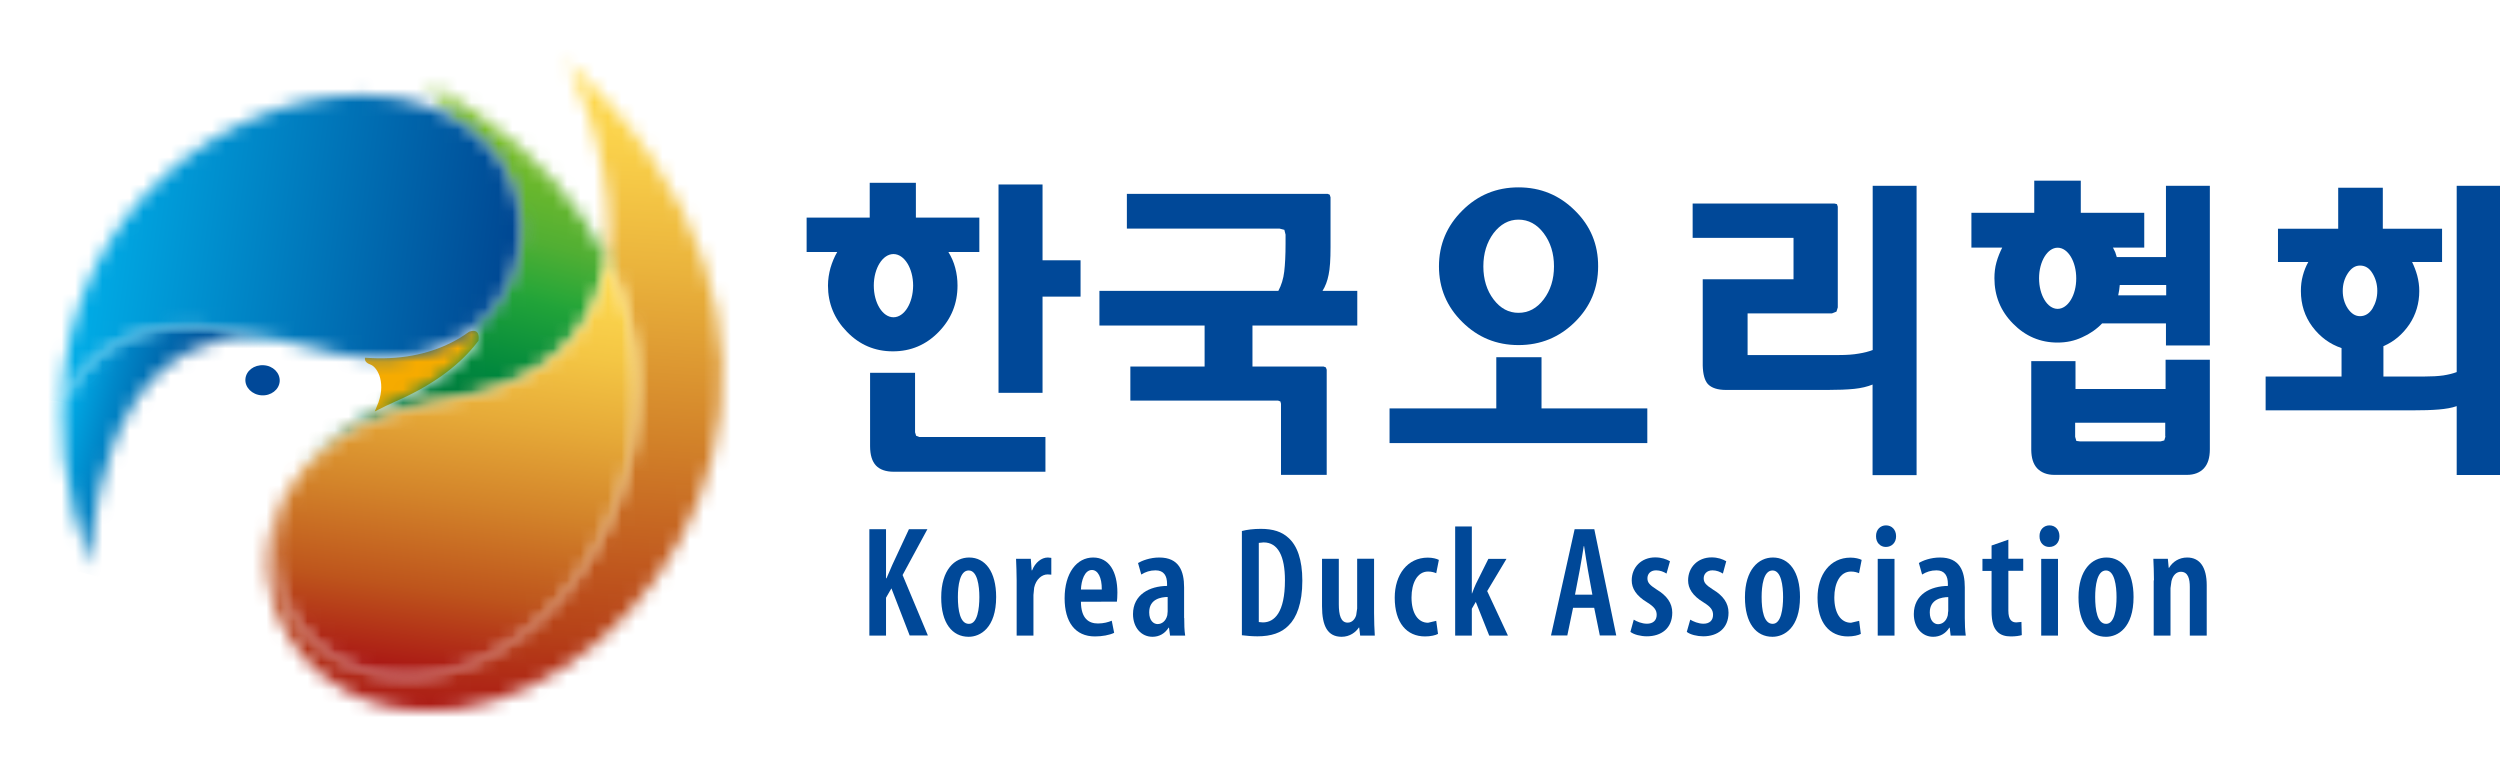 <svg width="183" height="56" viewBox="0 0 183 56" fill="none" xmlns="http://www.w3.org/2000/svg">
<path d="M28.992 29.37C31.599 28.228 33.434 26.867 34.681 25.375L35.032 24.936V24.874C35.032 24.874 35.19 24.005 34.383 24.268L34.347 24.277C33.944 24.567 33.505 24.848 33.039 25.076C31.336 25.937 29.22 26.376 26.718 26.183C26.691 26.297 26.7 26.543 27.113 26.683C27.666 26.885 28.316 28.123 27.578 29.765L27.429 30.125L27.666 30.002C28.096 29.782 28.535 29.572 28.992 29.37Z" fill="#F6AB00"/>
<mask id="mask0_429_704" style="mask-type:luminance" maskUnits="userSpaceOnUse" x="19" y="4" width="34" height="49">
<path d="M43.171 8.623C43.364 9.211 43.549 9.843 43.715 10.51C44.374 13.039 44.813 16.033 44.409 18.895C50.3 31.055 43.654 44.726 34.69 48.519L34.277 48.685C29.229 50.635 24.759 49.124 22.24 46.139C19.623 43.04 19.105 38.351 22.222 34.321C19.219 37.728 18.921 42.127 20.642 45.691C22.573 49.686 27.034 52.628 33.083 51.943L33.583 51.881C47.842 49.836 62.417 27.886 44.769 7.771C43.777 6.647 42.688 5.523 41.494 4.408C41.494 4.408 42.355 6.112 43.171 8.623Z" fill="white"/>
</mask>
<g mask="url(#mask0_429_704)">
<path d="M65.613 4.619L62.233 55.507L15.734 52.426L19.115 1.537L65.613 4.619Z" fill="url(#paint0_linear_429_704)"/>
</g>
<mask id="mask1_429_704" style="mask-type:luminance" maskUnits="userSpaceOnUse" x="4" y="23" width="16" height="19">
<path d="M4.521 29.431C4.433 31.994 4.723 34.76 5.452 37.702C5.759 38.94 6.137 40.195 6.593 41.486C6.593 41.486 6.681 23.75 19.35 24.769C18.745 24.681 18.121 24.558 17.471 24.4C16.058 24.058 14.776 23.908 13.608 23.908C8.964 23.899 6.189 26.367 4.521 29.431Z" fill="white"/>
</mask>
<g mask="url(#mask1_429_704)">
<path d="M5.435 20.019L23.785 24.935L18.35 45.208L0 40.3L5.435 20.019Z" fill="url(#paint1_linear_429_704)"/>
</g>
<mask id="mask2_429_704" style="mask-type:luminance" maskUnits="userSpaceOnUse" x="22" y="6" width="23" height="29">
<path d="M33.108 8.57C34.434 9.307 35.478 10.247 36.277 11.3C37.568 13.021 38.165 15.067 38.112 17.086C38.086 18.298 37.814 19.492 37.322 20.598C37.094 21.116 36.813 21.617 36.488 22.091C35.917 22.916 35.206 23.654 34.355 24.277L34.39 24.268C35.189 24.005 35.031 24.874 35.031 24.874L35.022 24.935L34.671 25.383C33.424 26.876 31.589 28.237 28.981 29.387C28.525 29.589 28.086 29.791 27.664 30.01L27.427 30.133C25.109 31.362 23.406 32.802 22.221 34.339C24.073 32.231 26.944 30.519 31.018 29.615C31.536 29.501 32.072 29.396 32.625 29.308C35.786 28.807 38.165 27.85 39.93 26.569C42.002 25.085 43.24 23.179 43.898 21.107C44.127 20.387 44.293 19.659 44.39 18.912C42.529 15.067 39.412 11.37 34.723 8.183C33.635 7.446 32.458 6.717 31.185 6.041C31.203 6.041 32.054 6.998 33.108 8.57Z" fill="white"/>
</mask>
<g mask="url(#mask2_429_704)">
<path d="M51.476 7.929L42.924 39.87L15.162 32.434L23.714 0.492L51.476 7.929Z" fill="url(#paint2_linear_429_704)"/>
</g>
<mask id="mask3_429_704" style="mask-type:luminance" maskUnits="userSpaceOnUse" x="20" y="18" width="27" height="32">
<path d="M43.917 21.099C43.259 23.171 42.021 25.077 39.949 26.56C38.175 27.834 35.796 28.799 32.644 29.3C32.091 29.387 31.546 29.493 31.037 29.607C26.963 30.511 24.083 32.223 22.24 34.331C19.123 38.369 19.641 43.049 22.257 46.148C24.777 49.134 29.246 50.644 34.294 48.695L34.707 48.528C43.671 44.735 50.309 31.073 44.426 18.904C44.312 19.651 44.145 20.379 43.917 21.099Z" fill="white"/>
</mask>
<g mask="url(#mask3_429_704)">
<path d="M54.673 19.519L49.695 54.946L14.742 50.029L19.72 14.611L54.673 19.519Z" fill="url(#paint3_linear_429_704)"/>
</g>
<path d="M20.474 27.912C20.431 28.526 19.834 28.982 19.149 28.939C18.455 28.895 17.92 28.359 17.963 27.754C18.007 27.139 18.604 26.692 19.298 26.735C19.983 26.77 20.51 27.297 20.474 27.912Z" fill="#004898"/>
<mask id="mask4_429_704" style="mask-type:luminance" maskUnits="userSpaceOnUse" x="4" y="6" width="35" height="24">
<path d="M4.521 29.431C6.602 25.594 10.439 22.697 17.472 24.391C18.122 24.54 18.745 24.663 19.351 24.76C19.684 24.786 20.027 24.821 20.378 24.874C21.151 24.988 21.958 25.172 22.819 25.427C24.004 25.787 25.128 26.006 26.182 26.121L26.735 26.173C29.228 26.366 31.353 25.927 33.056 25.067C33.522 24.839 33.952 24.558 34.364 24.268C35.216 23.654 35.927 22.916 36.498 22.082L36.507 22.064C36.832 21.59 37.104 21.099 37.332 20.589C37.824 19.474 38.096 18.28 38.122 17.077C38.175 15.058 37.578 13.012 36.287 11.291C35.488 10.238 34.444 9.298 33.118 8.561C32.547 8.245 31.915 7.964 31.239 7.727C29.878 7.253 28.394 6.998 26.849 6.963H26.823L26.471 6.954C16.84 6.972 4.987 15.155 4.521 29.431Z" fill="white"/>
</mask>
<g mask="url(#mask4_429_704)">
<path d="M5.171 2.336L41.256 7.411L37.507 34.067L1.422 29.001L5.171 2.336Z" fill="url(#paint4_linear_429_704)"/>
</g>
<path d="M63.637 38.738H64.857V42.329H64.892C65.041 42.004 65.173 41.68 65.314 41.355L66.534 38.738H67.886L66.069 42.092L67.921 46.517H66.587L65.252 43.067L64.857 43.752V46.526H63.637V38.738Z" fill="#004898"/>
<path d="M70.907 46.613C71.75 46.613 72.918 45.972 72.918 43.698C72.918 41.846 72.119 40.81 70.942 40.81C69.889 40.81 68.897 41.696 68.897 43.724C68.888 45.612 69.704 46.613 70.907 46.613ZM70.916 45.665C70.275 45.665 70.117 44.655 70.117 43.707C70.117 42.89 70.249 41.758 70.907 41.758C71.548 41.758 71.689 42.89 71.689 43.707C71.689 44.55 71.548 45.665 70.933 45.665H70.916Z" fill="#004898"/>
<path d="M74.419 42.486C74.419 41.968 74.393 41.38 74.375 40.906H75.455L75.516 41.749H75.552C75.771 41.178 76.236 40.81 76.702 40.81L76.956 40.836V42.065L76.684 42.047C76.254 42.047 75.832 42.416 75.701 43.013L75.648 43.558V46.525H74.419V42.486Z" fill="#004898"/>
<path d="M81.758 44.041C81.775 43.883 81.793 43.689 81.793 43.373C81.793 41.872 81.205 40.81 80.019 40.81C78.825 40.81 77.93 41.933 77.93 43.795C77.93 45.533 78.702 46.587 80.151 46.587C80.669 46.587 81.213 46.49 81.556 46.323L81.38 45.437C81.126 45.542 80.783 45.639 80.371 45.639C79.712 45.639 79.132 45.296 79.124 44.049L81.758 44.041ZM79.124 43.154C79.15 42.504 79.387 41.723 79.931 41.723C80.362 41.723 80.66 42.258 80.651 43.154H79.124Z" fill="#004898"/>
<path d="M85.473 43.698C84.99 43.707 84.121 43.839 84.121 44.822C84.121 45.454 84.463 45.682 84.735 45.682C85.043 45.682 85.341 45.472 85.447 45.033L85.473 44.752V43.698ZM86.685 45.243C86.685 45.682 86.693 46.148 86.755 46.525H85.648L85.57 45.946H85.543C85.262 46.385 84.85 46.613 84.358 46.613C83.55 46.613 82.936 45.946 82.936 44.954C82.936 43.514 84.165 42.899 85.429 42.89V42.741C85.429 42.153 85.201 41.749 84.586 41.749C84.182 41.749 83.849 41.863 83.541 42.056L83.304 41.213C83.585 41.047 84.174 40.81 84.858 40.81C86.307 40.81 86.676 41.802 86.676 42.996V45.243H86.685Z" fill="#004898"/>
<path d="M90.915 46.5C91.196 46.535 91.626 46.579 92.048 46.579C93.049 46.579 93.804 46.324 94.322 45.788C94.91 45.218 95.331 44.164 95.331 42.505C95.331 40.951 94.945 39.923 94.304 39.362C93.839 38.931 93.198 38.712 92.293 38.712C91.767 38.712 91.266 38.773 90.906 38.87V46.5H90.915ZM92.144 39.739L92.495 39.704C93.558 39.704 94.058 40.722 94.058 42.478C94.058 44.84 93.286 45.56 92.443 45.56L92.144 45.534V39.739Z" fill="#004898"/>
<path d="M100.582 44.883C100.582 45.498 100.608 46.042 100.635 46.525H99.564L99.493 45.937H99.467C99.247 46.271 98.808 46.613 98.211 46.613C97.184 46.613 96.772 45.832 96.772 44.374V40.906H98.001V44.225C98.001 45.024 98.15 45.577 98.65 45.577C99.019 45.577 99.212 45.252 99.274 45.024L99.344 44.541V40.898H100.582V44.883Z" fill="#004898"/>
<path d="M105.263 46.402C105.088 46.499 104.728 46.587 104.315 46.587C102.981 46.587 102.094 45.603 102.094 43.751C102.094 42.065 103.024 40.818 104.517 40.818C104.851 40.818 105.167 40.897 105.325 40.985L105.132 41.96C105.009 41.907 104.807 41.837 104.535 41.837C103.736 41.837 103.323 42.697 103.323 43.733C103.323 44.875 103.788 45.586 104.535 45.586L105.132 45.445L105.263 46.402Z" fill="#004898"/>
<path d="M107.729 43.435H107.756C107.861 43.154 107.949 42.926 108.045 42.724L108.95 40.907H110.275L108.862 43.269L110.381 46.526H109.011L108.028 44.059L107.738 44.559V46.526H106.518V38.536H107.738V43.435H107.729Z" fill="#004898"/>
<path d="M116.694 44.489L117.107 46.517H118.309L116.703 38.738H115.263L113.533 46.517H114.727L115.149 44.489H116.694ZM115.289 43.532L115.632 41.75C115.728 41.258 115.842 40.521 115.93 39.976H115.956C116.044 40.521 116.141 41.241 116.237 41.741L116.562 43.532H115.289Z" fill="#004898"/>
<path d="M119.592 45.358C119.793 45.489 120.18 45.656 120.557 45.656C120.996 45.656 121.269 45.419 121.269 45.006C121.269 44.664 121.102 44.427 120.584 44.102C119.75 43.602 119.442 43.057 119.442 42.486C119.442 41.521 120.145 40.801 121.163 40.801C121.62 40.801 121.971 40.932 122.243 41.082L121.988 41.986C121.778 41.854 121.523 41.749 121.225 41.749C120.794 41.749 120.592 42.03 120.592 42.328C120.592 42.636 120.733 42.811 121.269 43.154C122.015 43.602 122.41 44.146 122.41 44.848C122.41 45.998 121.602 46.578 120.549 46.578C120.11 46.578 119.6 46.455 119.346 46.253L119.592 45.358Z" fill="#004898"/>
<path d="M123.727 45.358C123.938 45.489 124.324 45.656 124.693 45.656C125.132 45.656 125.395 45.419 125.395 45.006C125.395 44.664 125.237 44.427 124.711 44.102C123.877 43.602 123.569 43.057 123.569 42.486C123.569 41.521 124.28 40.801 125.29 40.801C125.747 40.801 126.098 40.932 126.361 41.082L126.115 41.986C125.905 41.854 125.65 41.749 125.352 41.749C124.93 41.749 124.711 42.03 124.711 42.328C124.711 42.636 124.851 42.811 125.387 43.154C126.133 43.602 126.528 44.146 126.528 44.848C126.528 45.998 125.729 46.578 124.676 46.578C124.237 46.578 123.718 46.455 123.473 46.253L123.727 45.358Z" fill="#004898"/>
<path d="M129.75 46.613C130.593 46.613 131.76 45.972 131.76 43.698C131.76 41.846 130.961 40.81 129.776 40.81C128.731 40.81 127.73 41.696 127.73 43.724C127.73 45.621 128.547 46.613 129.741 46.613H129.75ZM129.759 45.665C129.109 45.665 128.951 44.655 128.951 43.707C128.951 42.89 129.083 41.758 129.75 41.758C130.391 41.758 130.522 42.89 130.522 43.707C130.522 44.55 130.382 45.665 129.759 45.665Z" fill="#004898"/>
<path d="M136.213 46.402C136.037 46.499 135.677 46.587 135.264 46.587C133.93 46.587 133.043 45.603 133.043 43.751C133.043 42.065 133.965 40.818 135.457 40.818C135.791 40.818 136.116 40.897 136.274 40.985L136.081 41.96C135.967 41.907 135.756 41.837 135.493 41.837C134.685 41.837 134.272 42.697 134.272 43.733C134.272 44.875 134.738 45.586 135.493 45.586L136.09 45.445L136.213 46.402Z" fill="#004898"/>
<path d="M138.038 40.037C137.642 40.037 137.318 39.721 137.326 39.247C137.318 38.764 137.651 38.457 138.055 38.457C138.477 38.457 138.793 38.773 138.793 39.247C138.801 39.713 138.477 40.037 138.046 40.037H138.038ZM137.449 40.907H138.678V46.526H137.449V40.907Z" fill="#004898"/>
<path d="M143.823 42.996C143.823 41.802 143.455 40.81 142.006 40.81C141.321 40.81 140.733 41.038 140.461 41.213L140.698 42.056C141.005 41.863 141.339 41.749 141.751 41.749C142.357 41.749 142.585 42.162 142.585 42.741V42.89C141.312 42.899 140.092 43.514 140.092 44.954C140.092 45.946 140.706 46.613 141.505 46.613C141.997 46.613 142.418 46.385 142.691 45.946H142.717L142.787 46.525H143.894C143.841 46.148 143.823 45.682 143.823 45.243V42.996ZM142.603 44.761L142.577 45.041C142.471 45.48 142.173 45.691 141.865 45.691C141.593 45.691 141.26 45.463 141.26 44.831C141.26 43.856 142.129 43.716 142.612 43.707V44.761H142.603Z" fill="#004898"/>
<path d="M147.012 39.502V40.898H148.1V41.785H147.012V44.7C147.012 45.385 147.275 45.56 147.591 45.56L147.969 45.525L147.995 46.491C147.811 46.544 147.538 46.587 147.196 46.587C146.792 46.587 146.441 46.491 146.204 46.236C145.932 45.955 145.783 45.551 145.783 44.717V41.794H145.115V40.907H145.783V39.932L147.012 39.502Z" fill="#004898"/>
<path d="M149.996 40.037C149.6 40.037 149.284 39.721 149.293 39.247C149.284 38.764 149.618 38.457 150.022 38.457C150.443 38.457 150.751 38.773 150.751 39.247C150.759 39.713 150.443 40.037 150.013 40.037H149.996ZM149.416 40.907H150.645V46.526H149.416V40.907Z" fill="#004898"/>
<path d="M154.166 46.613C155.009 46.613 156.176 45.972 156.176 43.698C156.176 41.846 155.369 40.81 154.192 40.81C153.139 40.81 152.146 41.696 152.146 43.724C152.146 45.621 152.963 46.613 154.157 46.613H154.166ZM154.166 45.665C153.525 45.665 153.367 44.655 153.367 43.707C153.367 42.89 153.499 41.758 154.157 41.758C154.789 41.758 154.93 42.89 154.93 43.707C154.93 44.55 154.789 45.665 154.175 45.665H154.166Z" fill="#004898"/>
<path d="M157.669 42.486C157.669 41.854 157.643 41.407 157.625 40.906H158.687L158.749 41.565H158.775C159.039 41.117 159.513 40.81 160.101 40.81C161.04 40.81 161.532 41.538 161.532 42.838V46.525H160.294V42.961C160.294 42.399 160.18 41.854 159.636 41.854C159.337 41.854 159.056 42.083 158.951 42.539L158.881 43.048V46.525H157.651V42.486H157.669Z" fill="#004898"/>
<path d="M96.807 21.292H99.353V23.83H91.68V26.832H96.895L97.053 26.894L97.115 27.061V34.761H93.769V29.554L93.725 29.387L93.559 29.326H82.742V26.832H88.177V23.83H80.477V21.292H93.576C93.796 20.88 93.945 20.406 94.006 19.879C94.068 19.361 94.103 18.676 94.103 17.842V17.175L94.015 16.823L93.673 16.736H82.487V14.19H97.185L97.334 14.251L97.395 14.444V18.096C97.395 18.992 97.352 19.659 97.255 20.107C97.167 20.564 97.018 20.959 96.807 21.292Z" fill="#004898"/>
<path d="M67.061 31.898L66.982 31.644V27.289H63.69V32.662C63.69 33.303 63.839 33.777 64.12 34.076C64.401 34.374 64.84 34.532 65.428 34.532H76.526V31.986H67.28L67.061 31.898Z" fill="#004898"/>
<path d="M76.314 19.053V13.504H73.092V28.755H76.314V21.713H79.097V19.053H76.314Z" fill="#004898"/>
<path d="M112.997 21.915C112.496 22.574 111.882 22.899 111.153 22.899C110.433 22.899 109.827 22.574 109.327 21.915C108.835 21.266 108.581 20.449 108.581 19.501C108.581 18.544 108.835 17.736 109.327 17.069C109.827 16.419 110.433 16.077 111.153 16.077C111.882 16.077 112.496 16.41 112.997 17.069C113.497 17.736 113.752 18.544 113.752 19.501C113.752 20.449 113.497 21.257 112.997 21.915ZM115.28 15.409C114.147 14.286 112.777 13.715 111.153 13.715C109.546 13.715 108.177 14.277 107.044 15.409C105.912 16.533 105.332 17.894 105.332 19.501C105.332 21.09 105.903 22.451 107.044 23.575C108.177 24.698 109.546 25.26 111.153 25.26C112.777 25.26 114.147 24.69 115.28 23.575C116.421 22.451 116.983 21.09 116.983 19.501C116.992 17.894 116.421 16.524 115.28 15.409Z" fill="#004898"/>
<path d="M112.839 29.896V26.148H109.529V29.896H101.715V32.434H120.583V29.896H112.839Z" fill="#004898"/>
<path d="M137.081 13.601V25.62C136.791 25.734 136.449 25.822 136.054 25.884C135.659 25.954 135.185 25.989 134.623 25.989H127.924V22.942H134.096L134.429 22.811L134.526 22.503V15.128L134.465 14.944L134.289 14.9H123.902V17.411H131.286V20.44H124.64V26.762C124.657 27.394 124.78 27.85 125.017 28.114C125.281 28.395 125.729 28.544 126.343 28.544H133.762C134.552 28.544 135.202 28.518 135.729 28.465C136.238 28.412 136.686 28.307 137.072 28.149V34.778H140.294V13.601H137.081Z" fill="#004898"/>
<path d="M173.667 22.582C173.438 22.951 173.131 23.144 172.754 23.144C172.402 23.144 172.113 22.951 171.858 22.582C171.612 22.205 171.489 21.775 171.489 21.292C171.489 20.818 171.612 20.387 171.858 20.01C172.113 19.624 172.402 19.439 172.754 19.439C173.131 19.439 173.438 19.624 173.667 20.01C173.895 20.387 174.018 20.809 174.018 21.292C174.018 21.775 173.895 22.196 173.667 22.582ZM179.83 13.601V27.236C179.558 27.341 179.233 27.42 178.847 27.482C178.469 27.534 178.004 27.561 177.468 27.561H174.466V25.339C175.247 25.006 175.87 24.47 176.362 23.75C176.845 23.03 177.091 22.205 177.091 21.301C177.091 20.914 177.038 20.546 176.942 20.177C176.845 19.817 176.713 19.483 176.564 19.176H178.759V16.744H174.422V13.741H171.156V16.744H166.748V19.176H168.969C168.794 19.483 168.662 19.817 168.566 20.177C168.469 20.528 168.425 20.905 168.425 21.301C168.425 22.284 168.706 23.162 169.268 23.917C169.839 24.672 170.541 25.19 171.401 25.48V27.561H165.844V30.037H176.608C177.372 30.037 178.004 30.019 178.513 29.975C179.022 29.931 179.461 29.861 179.83 29.729V34.769H183V13.601H179.83Z" fill="#004898"/>
<path d="M65.402 23.224C64.611 23.224 63.962 22.188 63.962 20.906C63.962 19.633 64.611 18.597 65.402 18.597C66.192 18.597 66.841 19.633 66.841 20.906C66.833 22.197 66.192 23.224 65.402 23.224ZM71.688 15.928H67.043V13.382H63.663V15.928H59.045V18.448H61.284C61.073 18.808 60.915 19.194 60.792 19.607C60.678 20.02 60.608 20.459 60.608 20.906C60.608 22.214 61.073 23.347 62.004 24.295C62.926 25.244 64.041 25.718 65.358 25.718C66.675 25.718 67.79 25.244 68.712 24.295C69.633 23.347 70.09 22.223 70.09 20.906C70.09 20.459 70.037 20.028 69.923 19.607C69.818 19.194 69.642 18.808 69.423 18.448H71.688V15.928Z" fill="#004898"/>
<path d="M158.565 21.617H155.053L155.124 21.231L155.167 20.862H158.565V21.617ZM150.619 22.609C149.864 22.609 149.259 21.6 149.259 20.37C149.259 19.141 149.873 18.132 150.619 18.132C151.374 18.132 151.98 19.141 151.98 20.37C151.989 21.6 151.374 22.609 150.619 22.609ZM158.548 13.601V18.816H154.948L154.834 18.456L154.667 18.123H156.959V15.577H152.314V13.224H148.907V15.577H144.307V18.123H146.563C146.396 18.456 146.247 18.816 146.142 19.194C146.036 19.572 145.992 19.958 145.992 20.362C145.992 21.652 146.44 22.767 147.353 23.689C148.258 24.611 149.346 25.076 150.611 25.076C151.252 25.076 151.849 24.954 152.411 24.69C152.972 24.444 153.464 24.102 153.877 23.672H158.548V25.287H161.761V13.601H158.548Z" fill="#004898"/>
<path d="M158.512 31.951L158.424 32.241L158.152 32.311H152.261L151.989 32.276L151.901 31.977V30.942H158.495V31.951H158.512ZM158.521 26.332V28.474H151.927V26.437H148.688V32.943C148.696 33.532 148.837 33.979 149.126 34.287C149.425 34.594 149.838 34.761 150.382 34.761H160.075C160.619 34.761 161.032 34.594 161.322 34.287C161.62 33.962 161.761 33.505 161.761 32.882V26.332H158.521Z" fill="#004898"/>
<defs>
<linearGradient id="paint0_linear_429_704" x1="42.218" y1="5.271" x2="38.938" y2="54.665" gradientUnits="userSpaceOnUse">
<stop stop-color="#FFDC4F"/>
<stop offset="0.101" stop-color="#FAD14A"/>
<stop offset="0.286" stop-color="#EAB33C"/>
<stop offset="0.534" stop-color="#D28229"/>
<stop offset="0.832" stop-color="#B64118"/>
<stop offset="1" stop-color="#A70B13"/>
</linearGradient>
<linearGradient id="paint1_linear_429_704" x1="4.138" y1="30.538" x2="18.494" y2="34.384" gradientUnits="userSpaceOnUse">
<stop stop-color="#00B4ED"/>
<stop offset="0.059" stop-color="#00A8E4"/>
<stop offset="0.227" stop-color="#0088C9"/>
<stop offset="0.393" stop-color="#006EB2"/>
<stop offset="0.556" stop-color="#005AA2"/>
<stop offset="0.714" stop-color="#004D96"/>
<stop offset="0.865" stop-color="#004590"/>
<stop offset="1" stop-color="#00428E"/>
</linearGradient>
<linearGradient id="paint2_linear_429_704" x1="36.754" y1="7.362" x2="28.673" y2="37.519" gradientUnits="userSpaceOnUse">
<stop stop-color="#7FBE26"/>
<stop offset="0.006" stop-color="#7FBE26"/>
<stop offset="0.117" stop-color="#74BB2A"/>
<stop offset="0.298" stop-color="#51AF33"/>
<stop offset="0.41" stop-color="#2AA738"/>
<stop offset="0.437" stop-color="#21A339"/>
<stop offset="0.624" stop-color="#00873D"/>
<stop offset="0.786" stop-color="#00733E"/>
<stop offset="0.917" stop-color="#00683D"/>
<stop offset="1" stop-color="#00633D"/>
</linearGradient>
<linearGradient id="paint3_linear_429_704" x1="37.215" y1="16.933" x2="32.488" y2="50.566" gradientUnits="userSpaceOnUse">
<stop stop-color="#FFDC4F"/>
<stop offset="0.1" stop-color="#FCD64C"/>
<stop offset="0.241" stop-color="#F4C644"/>
<stop offset="0.406" stop-color="#E6AA38"/>
<stop offset="0.589" stop-color="#D3842A"/>
<stop offset="0.787" stop-color="#BE551C"/>
<stop offset="0.995" stop-color="#A70E13"/>
<stop offset="1" stop-color="#A70B13"/>
</linearGradient>
<linearGradient id="paint4_linear_429_704" x1="4.279" y1="15.805" x2="38.895" y2="20.67" gradientUnits="userSpaceOnUse">
<stop stop-color="#00B4ED"/>
<stop offset="1" stop-color="#00428E"/>
</linearGradient>
</defs>
</svg>
